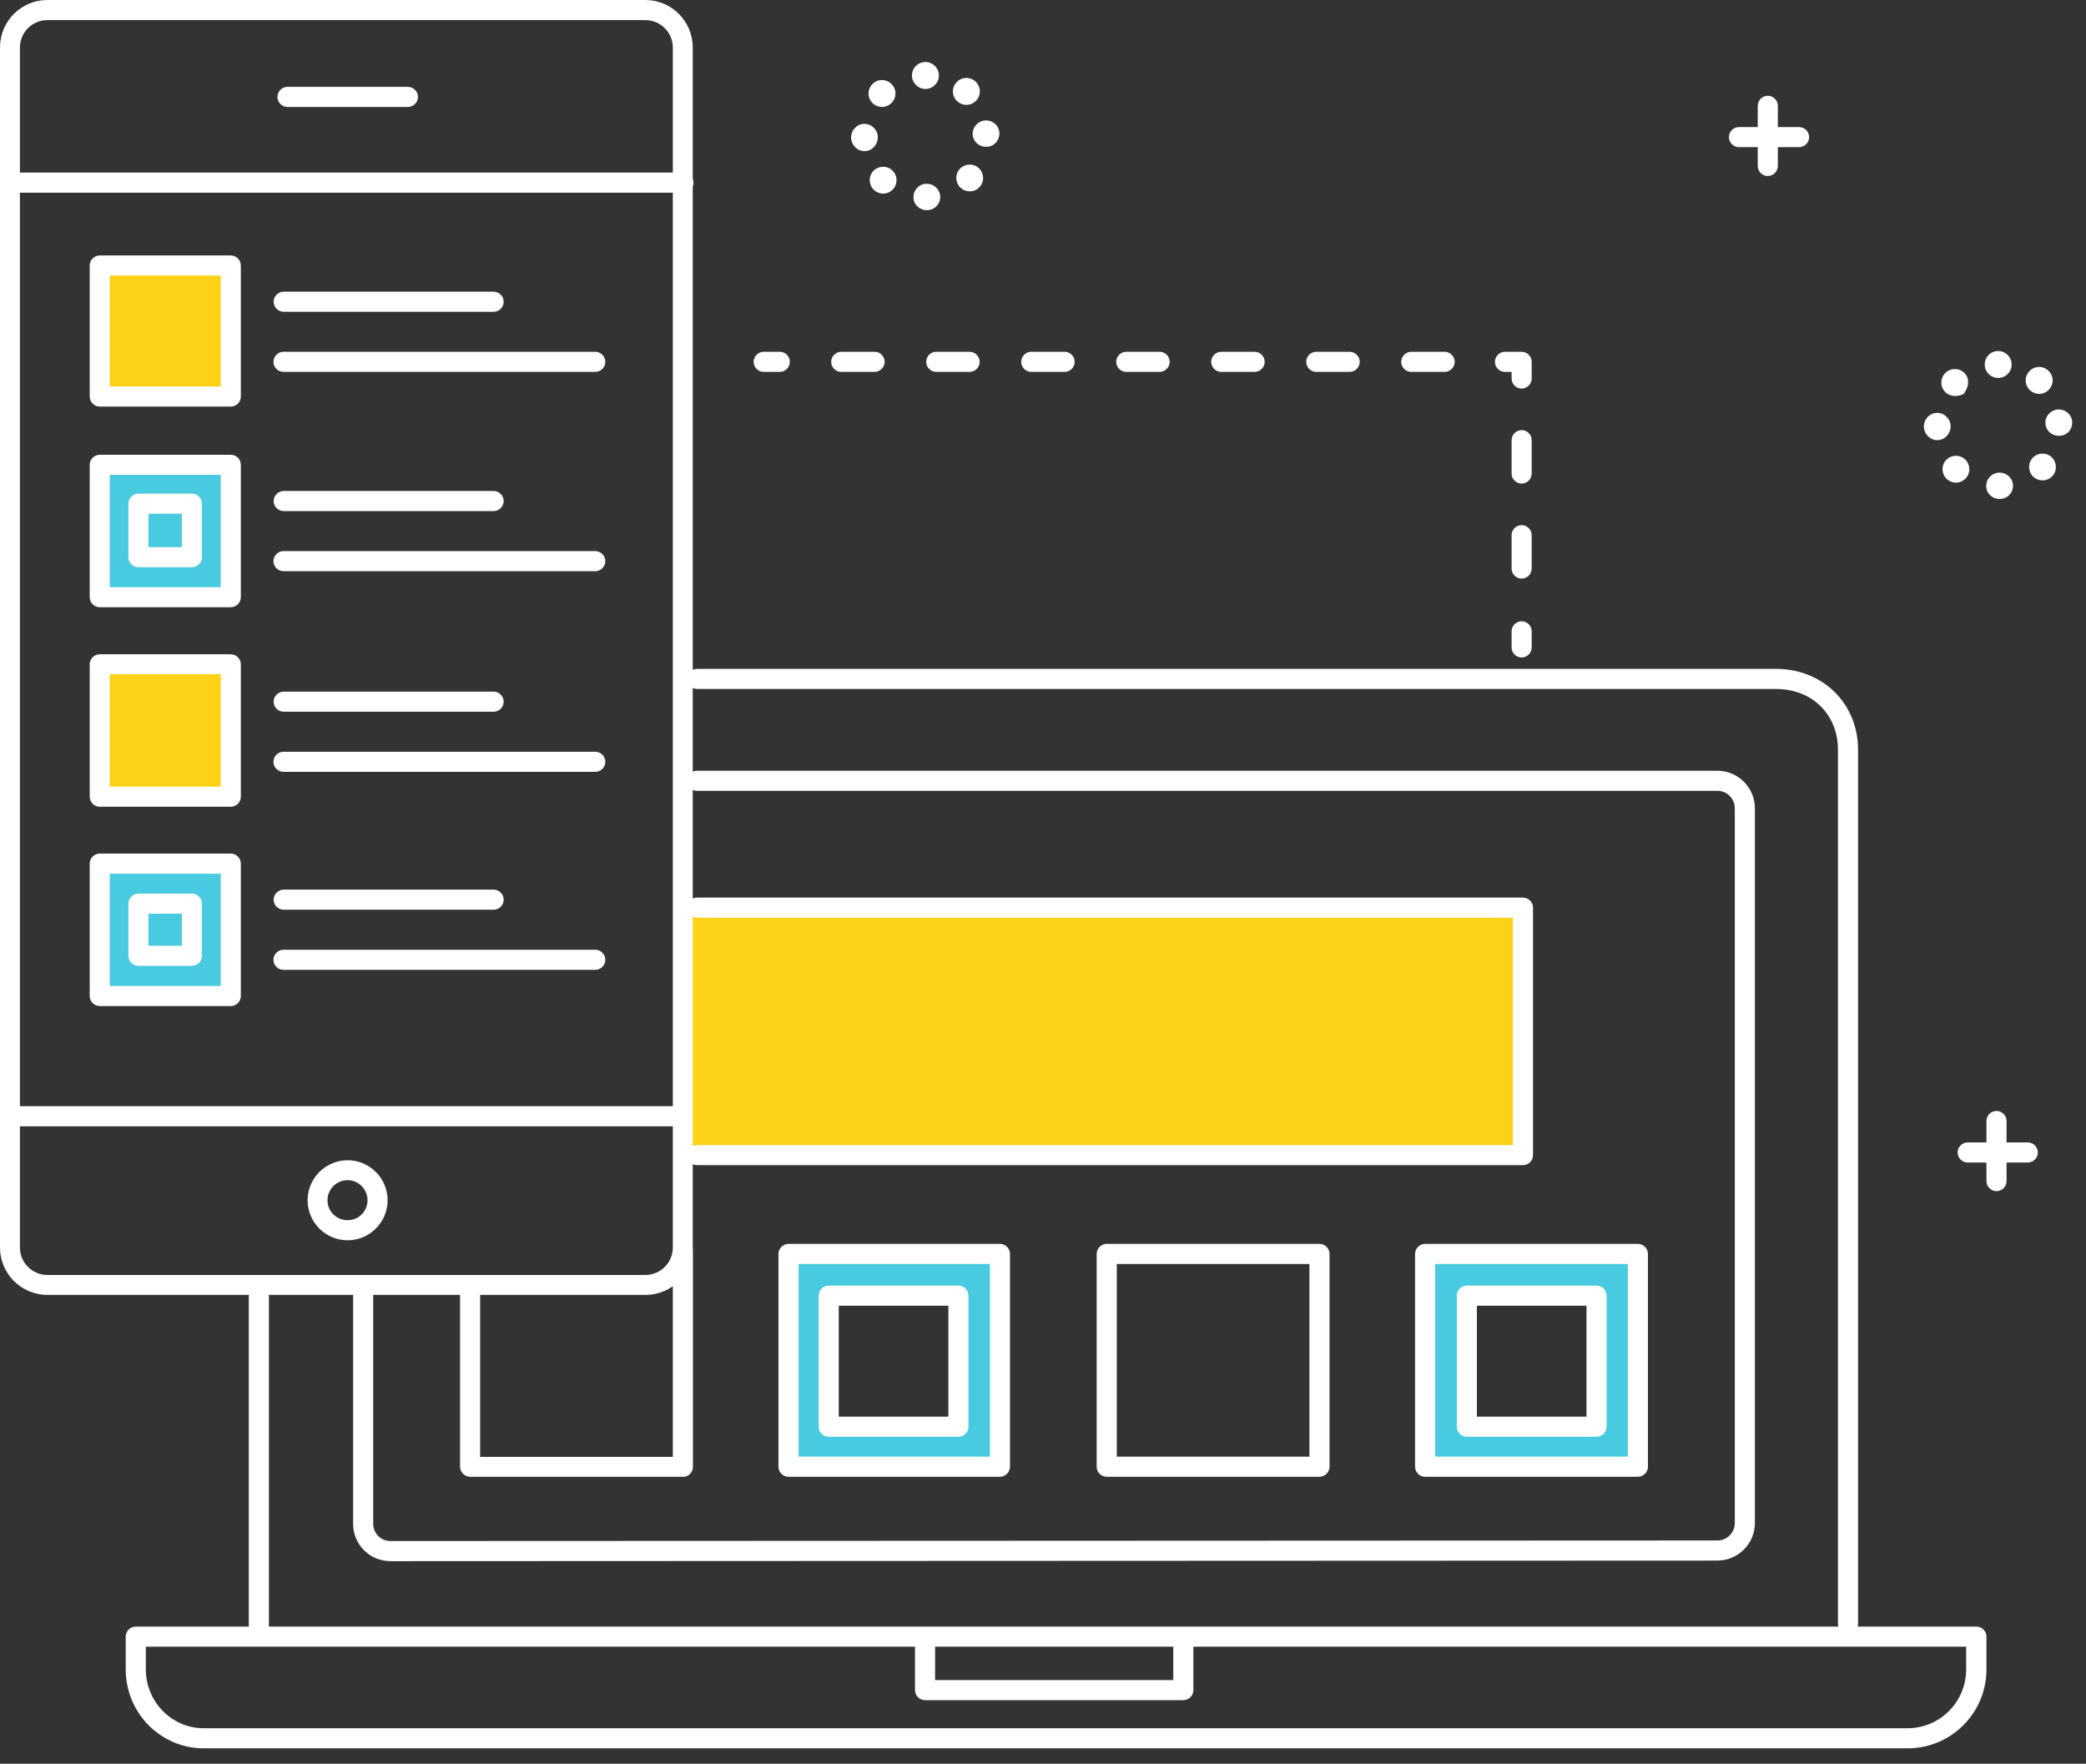 <svg width="110" height="93" viewBox="0 0 110 93" fill="none" xmlns="http://www.w3.org/2000/svg">
<rect x="0" y="0" width="110" height="93" fill="#333333" stroke="none"/>
<g clip-path="url(#clip0_2070_371)">
<path d="M12.13 35.06H5.22V42.04H12.13V35.06Z" fill="#FCD118"/>
<path d="M12.13 13.97H5.22V20.95H12.13V13.97Z" fill="#FCD118"/>
<path d="M12.13 24.55H5.22V31.53H12.13V24.55Z" fill="#48CAE0"/>
<path d="M12.13 45.57H5.22V52.55H12.13V45.57Z" fill="#48CAE0"/>
<path d="M80.3 47.65H36.04V60.91H80.3V47.65Z" fill="#FCD118"/>
<path d="M75.12 77.38H86.34V66.16H75.12V77.38ZM77.31 68.35H84.22V75.26H77.31V68.35Z" fill="#48CAE0"/>
<path d="M41.48 77.38H52.7V66.16H41.48V77.38ZM43.67 68.35H50.58V75.26H43.67V68.35Z" fill="#48CAE0"/>
<path d="M93.22 9.28C92.93 9.28 92.69 9.04 92.69 8.75V5.58C92.69 5.29 92.93 5.05 93.22 5.05C93.51 5.05 93.75 5.29 93.75 5.58V8.75C93.75 9.04 93.51 9.28 93.22 9.28Z" fill="white"/>
<path d="M94.87 7.76H91.7C91.41 7.76 91.17 7.52 91.17 7.23C91.17 6.94 91.41 6.7 91.7 6.7H94.87C95.16 6.7 95.4 6.94 95.4 7.23C95.4 7.52 95.16 7.76 94.87 7.76Z" fill="white"/>
<path d="M105.28 62.81C104.99 62.81 104.75 62.57 104.75 62.28V59.11C104.75 58.82 104.99 58.58 105.28 58.58C105.57 58.58 105.81 58.82 105.81 59.11V62.28C105.81 62.57 105.57 62.81 105.28 62.81Z" fill="white"/>
<path d="M106.93 61.3H103.76C103.47 61.3 103.23 61.06 103.23 60.77C103.23 60.48 103.47 60.24 103.76 60.24H106.93C107.22 60.24 107.46 60.48 107.46 60.77C107.46 61.06 107.22 61.3 106.93 61.3Z" fill="white"/>
<path d="M104.74 25.64C104.73 25.25 105.04 24.93 105.43 24.92C105.82 24.92 106.14 25.21 106.15 25.6C106.16 25.99 105.85 26.31 105.46 26.31H105.44C105.06 26.31 104.74 26.02 104.74 25.64ZM102.65 25.25C102.37 24.98 102.36 24.53 102.63 24.25C102.9 23.97 103.35 23.96 103.63 24.23C103.91 24.5 103.92 24.95 103.65 25.23C103.51 25.37 103.33 25.45 103.14 25.45C102.96 25.45 102.79 25.38 102.65 25.25ZM107.22 25.14C106.94 24.87 106.92 24.43 107.19 24.14C107.46 23.86 107.9 23.84 108.19 24.11C108.47 24.38 108.49 24.82 108.22 25.11C108.08 25.26 107.89 25.33 107.71 25.33C107.54 25.33 107.36 25.27 107.23 25.14H107.22ZM101.45 22.49C101.45 22.1 101.76 21.77 102.15 21.77C102.54 21.77 102.86 22.09 102.86 22.48C102.86 22.87 102.55 23.21 102.16 23.21C101.77 23.21 101.46 22.88 101.45 22.5V22.49ZM107.86 22.32C107.84 21.93 108.15 21.61 108.54 21.59C108.93 21.58 109.26 21.87 109.27 22.26C109.29 22.65 108.98 22.98 108.59 22.98H108.56C108.18 22.98 107.87 22.69 107.86 22.31V22.32ZM102.58 20.67C102.3 20.4 102.3 19.95 102.58 19.67C102.85 19.39 103.32 19.39 103.59 19.67C103.87 19.94 103.82 20.39 103.61 20.67C103.61 20.81 103.27 20.88 103.09 20.88C102.91 20.88 102.72 20.81 102.58 20.68V20.67ZM107.05 20.58C106.76 20.32 106.74 19.87 107.01 19.58C107.27 19.29 107.72 19.27 108.01 19.54C108.3 19.8 108.32 20.25 108.05 20.54C107.91 20.69 107.72 20.77 107.53 20.77C107.36 20.77 107.19 20.71 107.05 20.58ZM104.66 19.22C104.66 18.83 104.97 18.51 105.37 18.51C105.76 18.51 106.08 18.83 106.08 19.22C106.08 19.61 105.76 19.93 105.37 19.93C104.98 19.93 104.66 19.61 104.66 19.22Z" fill="white"/>
<path d="M48.17 10.4C48.17 10.01 48.47 9.69 48.86 9.69C49.25 9.69 49.57 9.98 49.58 10.37C49.59 10.76 49.28 11.08 48.89 11.08H48.87C48.49 11.08 48.17 10.79 48.17 10.41V10.4ZM46.08 10.01C45.8 9.74 45.79 9.29 46.06 9.01C46.33 8.73 46.78 8.72 47.06 8.99C47.34 9.26 47.35 9.71 47.08 9.99C46.94 10.13 46.76 10.21 46.57 10.21C46.39 10.21 46.22 10.14 46.08 10.01ZM50.65 9.9C50.37 9.63 50.35 9.19 50.62 8.9C50.89 8.62 51.33 8.6 51.62 8.87C51.9 9.14 51.92 9.58 51.65 9.87C51.51 10.02 51.32 10.09 51.14 10.09C50.97 10.09 50.79 10.03 50.66 9.9H50.65ZM44.88 7.25C44.88 6.86 45.19 6.53 45.58 6.53C45.97 6.53 46.29 6.85 46.29 7.24C46.29 7.63 45.98 7.97 45.59 7.97C45.2 7.97 44.89 7.64 44.88 7.26V7.25ZM51.29 7.08C51.28 6.69 51.58 6.37 51.97 6.35C52.36 6.34 52.69 6.63 52.7 7.02C52.71 7.41 52.41 7.74 52.02 7.74H51.99C51.61 7.74 51.3 7.45 51.29 7.07V7.08ZM46.01 5.43C45.73 5.16 45.73 4.71 46.01 4.43C46.28 4.15 46.73 4.15 47.01 4.43C47.29 4.7 47.29 5.15 47.01 5.43C46.87 5.57 46.69 5.64 46.51 5.64C46.33 5.64 46.15 5.57 46.01 5.44V5.43ZM50.48 5.34C50.19 5.08 50.17 4.63 50.44 4.34C50.7 4.05 51.15 4.03 51.44 4.3C51.73 4.56 51.75 5.01 51.48 5.3C51.34 5.45 51.15 5.53 50.96 5.53C50.79 5.53 50.62 5.47 50.48 5.34ZM48.09 3.98C48.09 3.59 48.41 3.27 48.8 3.27C49.19 3.27 49.51 3.59 49.51 3.98C49.51 4.37 49.19 4.69 48.8 4.69C48.41 4.69 48.09 4.37 48.09 3.98Z" fill="white"/>
<path d="M36.54 65.78C36.54 67.16 35.42 68.28 34.04 68.28H2.5C1.12 68.28 0 67.16 0 65.78V2.5C0 1.12 1.12 0 2.5 0H34.03C35.41 0 36.53 1.12 36.53 2.5V65.77L36.54 65.78ZM35.48 2.51C35.48 1.71 34.83 1.06 34.03 1.06H2.5C1.7 1.06 1.05 1.71 1.05 2.51V65.78C1.05 66.58 1.7 67.23 2.5 67.23H34.03C34.83 67.23 35.48 66.58 35.48 65.78V2.5V2.51Z" fill="white"/>
<path d="M36.04 10.16H0.56C0.27 10.16 0.03 9.92 0.03 9.63C0.03 9.34 0.27 9.1 0.56 9.1H36.04C36.33 9.1 36.57 9.34 36.57 9.63C36.57 9.92 36.33 10.16 36.04 10.16Z" fill="white"/>
<path d="M35.69 59.39H0.56C0.27 59.39 0.03 59.15 0.03 58.86C0.03 58.57 0.27 58.33 0.56 58.33H35.69C35.98 58.33 36.22 58.57 36.22 58.86C36.22 59.15 35.98 59.39 35.69 59.39Z" fill="white"/>
<path d="M21.51 5.64H15.16C14.87 5.64 14.63 5.4 14.63 5.11C14.63 4.82 14.87 4.58 15.16 4.58H21.51C21.8 4.58 22.04 4.82 22.04 5.11C22.04 5.4 21.8 5.64 21.51 5.64Z" fill="white"/>
<path d="M18.33 65.4C17.16 65.4 16.22 64.45 16.22 63.29C16.22 62.13 17.17 61.18 18.33 61.18C19.49 61.18 20.44 62.13 20.44 63.29C20.44 64.45 19.49 65.4 18.33 65.4ZM18.33 62.23C17.75 62.23 17.27 62.7 17.27 63.29C17.27 63.88 17.74 64.34 18.33 64.34C18.92 64.34 19.38 63.87 19.38 63.29C19.38 62.71 18.91 62.23 18.33 62.23Z" fill="white"/>
<path d="M12.7 20.91C12.7 21.2 12.46 21.44 12.17 21.44H5.26C4.97 21.44 4.73 21.2 4.73 20.91V14C4.73 13.71 4.97 13.47 5.26 13.47H12.17C12.46 13.47 12.7 13.71 12.7 14V20.91ZM5.79 20.38H11.64V14.53H5.79V20.38Z" fill="white"/>
<path d="M26.03 16.44H14.96C14.67 16.44 14.43 16.2 14.43 15.91C14.43 15.62 14.67 15.38 14.96 15.38H26.03C26.32 15.38 26.56 15.62 26.56 15.91C26.56 16.2 26.32 16.44 26.03 16.44Z" fill="white"/>
<path d="M31.39 19.61H14.95C14.66 19.61 14.42 19.37 14.42 19.08C14.42 18.79 14.66 18.55 14.95 18.55H31.39C31.68 18.55 31.92 18.79 31.92 19.08C31.92 19.37 31.68 19.61 31.39 19.61Z" fill="white"/>
<path d="M12.7 31.49C12.7 31.78 12.46 32.02 12.17 32.02H5.26C4.97 32.02 4.73 31.78 4.73 31.49V24.51C4.73 24.22 4.97 23.98 5.26 23.98H12.17C12.46 23.98 12.7 24.22 12.7 24.51V31.49ZM5.79 30.96H11.64V25.04H5.79V30.96Z" fill="white"/>
<path d="M26.03 26.95H14.96C14.67 26.95 14.43 26.71 14.43 26.42C14.43 26.13 14.67 25.89 14.96 25.89H26.03C26.32 25.89 26.56 26.13 26.56 26.42C26.56 26.71 26.32 26.95 26.03 26.95Z" fill="white"/>
<path d="M31.39 30.12H14.95C14.66 30.12 14.42 29.88 14.42 29.59C14.42 29.3 14.66 29.06 14.95 29.06H31.39C31.68 29.06 31.92 29.3 31.92 29.59C31.92 29.88 31.68 30.12 31.39 30.12Z" fill="white"/>
<path d="M12.7 42.01C12.7 42.3 12.46 42.54 12.17 42.54H5.26C4.97 42.54 4.73 42.3 4.73 42.01V35.03C4.73 34.74 4.97 34.5 5.26 34.5H12.17C12.46 34.5 12.7 34.74 12.7 35.03V42.01ZM5.79 41.48H11.64V35.55H5.79V41.48Z" fill="white"/>
<path d="M26.03 37.53H14.96C14.67 37.53 14.43 37.29 14.43 37C14.43 36.71 14.67 36.47 14.96 36.47H26.03C26.32 36.47 26.56 36.71 26.56 37C26.56 37.29 26.32 37.53 26.03 37.53Z" fill="white"/>
<path d="M31.39 40.7H14.95C14.66 40.7 14.42 40.46 14.42 40.17C14.42 39.88 14.66 39.64 14.95 39.64H31.39C31.68 39.64 31.92 39.88 31.92 40.17C31.92 40.46 31.68 40.7 31.39 40.7Z" fill="white"/>
<path d="M12.7 52.52C12.7 52.81 12.46 53.05 12.17 53.05H5.26C4.97 53.05 4.73 52.81 4.73 52.52V45.54C4.73 45.25 4.97 45.01 5.26 45.01H12.17C12.46 45.01 12.7 45.25 12.7 45.54V52.52ZM5.79 51.99H11.64V46.07H5.79V51.99Z" fill="white"/>
<path d="M26.03 47.97H14.96C14.67 47.97 14.43 47.73 14.43 47.44C14.43 47.15 14.67 46.91 14.96 46.91H26.03C26.32 46.91 26.56 47.15 26.56 47.44C26.56 47.73 26.32 47.97 26.03 47.97Z" fill="white"/>
<path d="M31.39 51.14H14.95C14.66 51.14 14.42 50.9 14.42 50.61C14.42 50.32 14.66 50.08 14.95 50.08H31.39C31.68 50.08 31.92 50.32 31.92 50.61C31.92 50.9 31.68 51.14 31.39 51.14Z" fill="white"/>
<path d="M10.65 29.38C10.65 29.67 10.41 29.91 10.12 29.91H7.3C7.01 29.91 6.77 29.67 6.77 29.38V26.56C6.77 26.27 7.01 26.03 7.3 26.03H10.12C10.41 26.03 10.65 26.27 10.65 26.56V29.38ZM7.83 28.85H9.59V27.09H7.83V28.85Z" fill="white"/>
<path d="M10.65 50.4C10.65 50.69 10.41 50.93 10.12 50.93H7.3C7.01 50.93 6.77 50.69 6.77 50.4V47.65C6.77 47.36 7.01 47.12 7.3 47.12H10.12C10.41 47.12 10.65 47.36 10.65 47.65V50.4ZM7.83 49.87H9.59V48.18H7.83V49.87Z" fill="white"/>
<path d="M100.6 92.19H10.74C8.47 92.19 6.63 90.32 6.63 88.03V86.3C6.63 86.01 6.87 85.77 7.16 85.77H104.22C104.51 85.77 104.75 86.01 104.75 86.3V88.03C104.75 90.32 102.89 92.19 100.6 92.19ZM7.69 86.83V88.03C7.69 89.74 9.06 91.13 10.74 91.13H100.59C102.3 91.13 103.68 89.74 103.68 88.03V86.83H7.69Z" fill="white"/>
<path d="M62.39 89.65H48.78C48.49 89.65 48.25 89.41 48.25 89.12V86.33C48.25 86.04 48.49 85.8 48.78 85.8C49.07 85.8 49.31 86.04 49.31 86.33V88.59H61.87V86.33C61.87 86.04 62.11 85.8 62.4 85.8C62.69 85.8 62.93 86.04 62.93 86.33V89.12C62.93 89.41 62.69 89.65 62.4 89.65H62.39Z" fill="white"/>
<path d="M97.45 86.16C97.16 86.16 96.92 85.92 96.92 85.63V39.53C96.92 37.67 95.55 36.33 93.66 36.33H36.76C36.47 36.33 36.23 36.09 36.23 35.8C36.23 35.51 36.47 35.27 36.76 35.27H93.66C96.12 35.27 97.98 37.1 97.98 39.53V85.63C97.98 85.92 97.74 86.16 97.45 86.16Z" fill="white"/>
<path d="M13.65 86.51C13.36 86.51 13.12 86.27 13.12 85.98V68.35C13.12 68.06 13.36 67.82 13.65 67.82C13.94 67.82 14.18 68.06 14.18 68.35V85.98C14.18 86.27 13.94 86.51 13.65 86.51Z" fill="white"/>
<path d="M20.6 82.32C20.07 82.32 19.57 82.12 19.2 81.75C18.83 81.38 18.62 80.88 18.62 80.35V68.35C18.62 68.06 18.86 67.82 19.15 67.82C19.44 67.82 19.68 68.06 19.68 68.35V80.35C19.68 80.6 19.78 80.82 19.95 81C20.12 81.17 20.36 81.26 20.6 81.26L90.56 81.23C91.07 81.23 91.48 80.82 91.48 80.31V42.62C91.48 42.11 91.07 41.7 90.56 41.7H36.75C36.46 41.7 36.22 41.46 36.22 41.17C36.22 40.88 36.46 40.64 36.75 40.64H90.56C91.65 40.64 92.54 41.53 92.54 42.62V80.31C92.54 81.4 91.65 82.29 90.56 82.29L20.6 82.32Z" fill="white"/>
<path d="M80.31 61.44H36.75C36.46 61.44 36.22 61.2 36.22 60.91C36.22 60.62 36.46 60.38 36.75 60.38H79.78V48.39H36.75C36.46 48.39 36.22 48.15 36.22 47.86C36.22 47.57 36.46 47.33 36.75 47.33H80.31C80.6 47.33 80.84 47.57 80.84 47.86V60.91C80.84 61.2 80.6 61.44 80.31 61.44Z" fill="white"/>
<path d="M36.01 77.87H24.79C24.5 77.87 24.26 77.63 24.26 77.34V68.21C24.26 67.92 24.5 67.68 24.79 67.68C25.08 67.68 25.32 67.92 25.32 68.21V76.82H35.48V66.1C35.48 65.81 35.72 65.57 36.01 65.57C36.3 65.57 36.54 65.81 36.54 66.1V77.35C36.54 77.64 36.3 77.88 36.01 77.88V77.87Z" fill="white"/>
<path d="M53.26 77.34C53.26 77.63 53.02 77.87 52.73 77.87H41.58C41.29 77.87 41.05 77.63 41.05 77.34V66.12C41.05 65.83 41.29 65.59 41.58 65.59H52.73C53.02 65.59 53.26 65.83 53.26 66.12V77.34ZM42.11 76.81H52.2V66.65H42.11V76.81Z" fill="white"/>
<path d="M51.07 75.23C51.07 75.52 50.83 75.76 50.54 75.76H43.7C43.41 75.76 43.17 75.52 43.17 75.23V68.32C43.17 68.03 43.41 67.79 43.7 67.79H50.54C50.83 67.79 51.07 68.03 51.07 68.32V75.23ZM44.23 74.7H50.01V68.85H44.23V74.7Z" fill="white"/>
<path d="M84.72 75.23C84.72 75.52 84.48 75.76 84.19 75.76H77.35C77.06 75.76 76.82 75.52 76.82 75.23V68.32C76.82 68.03 77.06 67.79 77.35 67.79H84.19C84.48 67.79 84.72 68.03 84.72 68.32V75.23ZM77.88 74.7H83.66V68.85H77.88V74.7Z" fill="white"/>
<path d="M70.11 77.34C70.11 77.63 69.87 77.87 69.58 77.87H58.36C58.07 77.87 57.83 77.63 57.83 77.34V66.12C57.83 65.83 58.07 65.59 58.36 65.59H69.58C69.87 65.59 70.11 65.83 70.11 66.12V77.34ZM58.89 76.81H69.05V66.65H58.89V76.81Z" fill="white"/>
<path d="M86.9 77.34C86.9 77.63 86.66 77.87 86.37 77.87H75.15C74.86 77.87 74.62 77.63 74.62 77.34V66.12C74.62 65.83 74.86 65.59 75.15 65.59H86.37C86.66 65.59 86.9 65.83 86.9 66.12V77.34ZM75.68 76.81H85.84V66.65H75.68V76.81Z" fill="white"/>
<path d="M41.12 19.61H40.27C39.98 19.61 39.74 19.37 39.74 19.08C39.74 18.79 39.98 18.55 40.27 18.55H41.12C41.41 18.55 41.65 18.79 41.65 19.08C41.65 19.37 41.41 19.61 41.12 19.61Z" fill="white"/>
<path d="M76.18 19.61H74.42C74.13 19.61 73.89 19.37 73.89 19.08C73.89 18.79 74.13 18.55 74.42 18.55H76.18C76.47 18.55 76.71 18.79 76.71 19.08C76.71 19.37 76.47 19.61 76.18 19.61ZM71.17 19.61H69.41C69.12 19.61 68.88 19.37 68.88 19.08C68.88 18.79 69.12 18.55 69.41 18.55H71.17C71.46 18.55 71.7 18.79 71.7 19.08C71.7 19.37 71.46 19.61 71.17 19.61ZM66.16 19.61H64.4C64.11 19.61 63.87 19.37 63.87 19.08C63.87 18.79 64.11 18.55 64.4 18.55H66.16C66.45 18.55 66.69 18.79 66.69 19.08C66.69 19.37 66.45 19.61 66.16 19.61ZM61.15 19.61H59.39C59.1 19.61 58.86 19.37 58.86 19.08C58.86 18.79 59.1 18.55 59.39 18.55H61.15C61.44 18.55 61.68 18.79 61.68 19.08C61.68 19.37 61.44 19.61 61.15 19.61ZM56.14 19.61H54.38C54.09 19.61 53.85 19.37 53.85 19.08C53.85 18.79 54.09 18.55 54.38 18.55H56.14C56.43 18.55 56.67 18.79 56.67 19.08C56.67 19.37 56.43 19.61 56.14 19.61ZM51.13 19.61H49.37C49.08 19.61 48.84 19.37 48.84 19.08C48.84 18.79 49.08 18.55 49.37 18.55H51.13C51.42 18.55 51.66 18.79 51.66 19.08C51.66 19.37 51.42 19.61 51.13 19.61ZM46.12 19.61H44.36C44.07 19.61 43.83 19.37 43.83 19.08C43.83 18.79 44.07 18.55 44.36 18.55H46.12C46.41 18.55 46.65 18.79 46.65 19.08C46.65 19.37 46.41 19.61 46.12 19.61Z" fill="white"/>
<path d="M80.24 20.49C79.95 20.49 79.71 20.25 79.71 19.96V19.61H79.36C79.07 19.61 78.83 19.37 78.83 19.08C78.83 18.79 79.07 18.55 79.36 18.55H80.24C80.53 18.55 80.77 18.79 80.77 19.08V19.96C80.77 20.25 80.53 20.49 80.24 20.49Z" fill="white"/>
<path d="M80.24 30.51C79.95 30.51 79.71 30.27 79.71 29.98V28.22C79.71 27.93 79.95 27.69 80.24 27.69C80.53 27.69 80.77 27.93 80.77 28.22V29.98C80.77 30.27 80.53 30.51 80.24 30.51ZM80.24 25.5C79.95 25.5 79.71 25.26 79.71 24.97V23.21C79.71 22.92 79.95 22.68 80.24 22.68C80.53 22.68 80.77 22.92 80.77 23.21V24.97C80.77 25.26 80.53 25.5 80.24 25.5Z" fill="white"/>
<path d="M80.24 34.67C79.95 34.67 79.71 34.43 79.71 34.14V33.29C79.71 33 79.95 32.76 80.24 32.76C80.53 32.76 80.77 33 80.77 33.29V34.14C80.77 34.43 80.53 34.67 80.24 34.67Z" fill="white"/>
</g>
<defs>
<clipPath id="clip0_2070_371">
<rect width="109.28" height="92.19" fill="white"/>
</clipPath>
</defs>
</svg>
